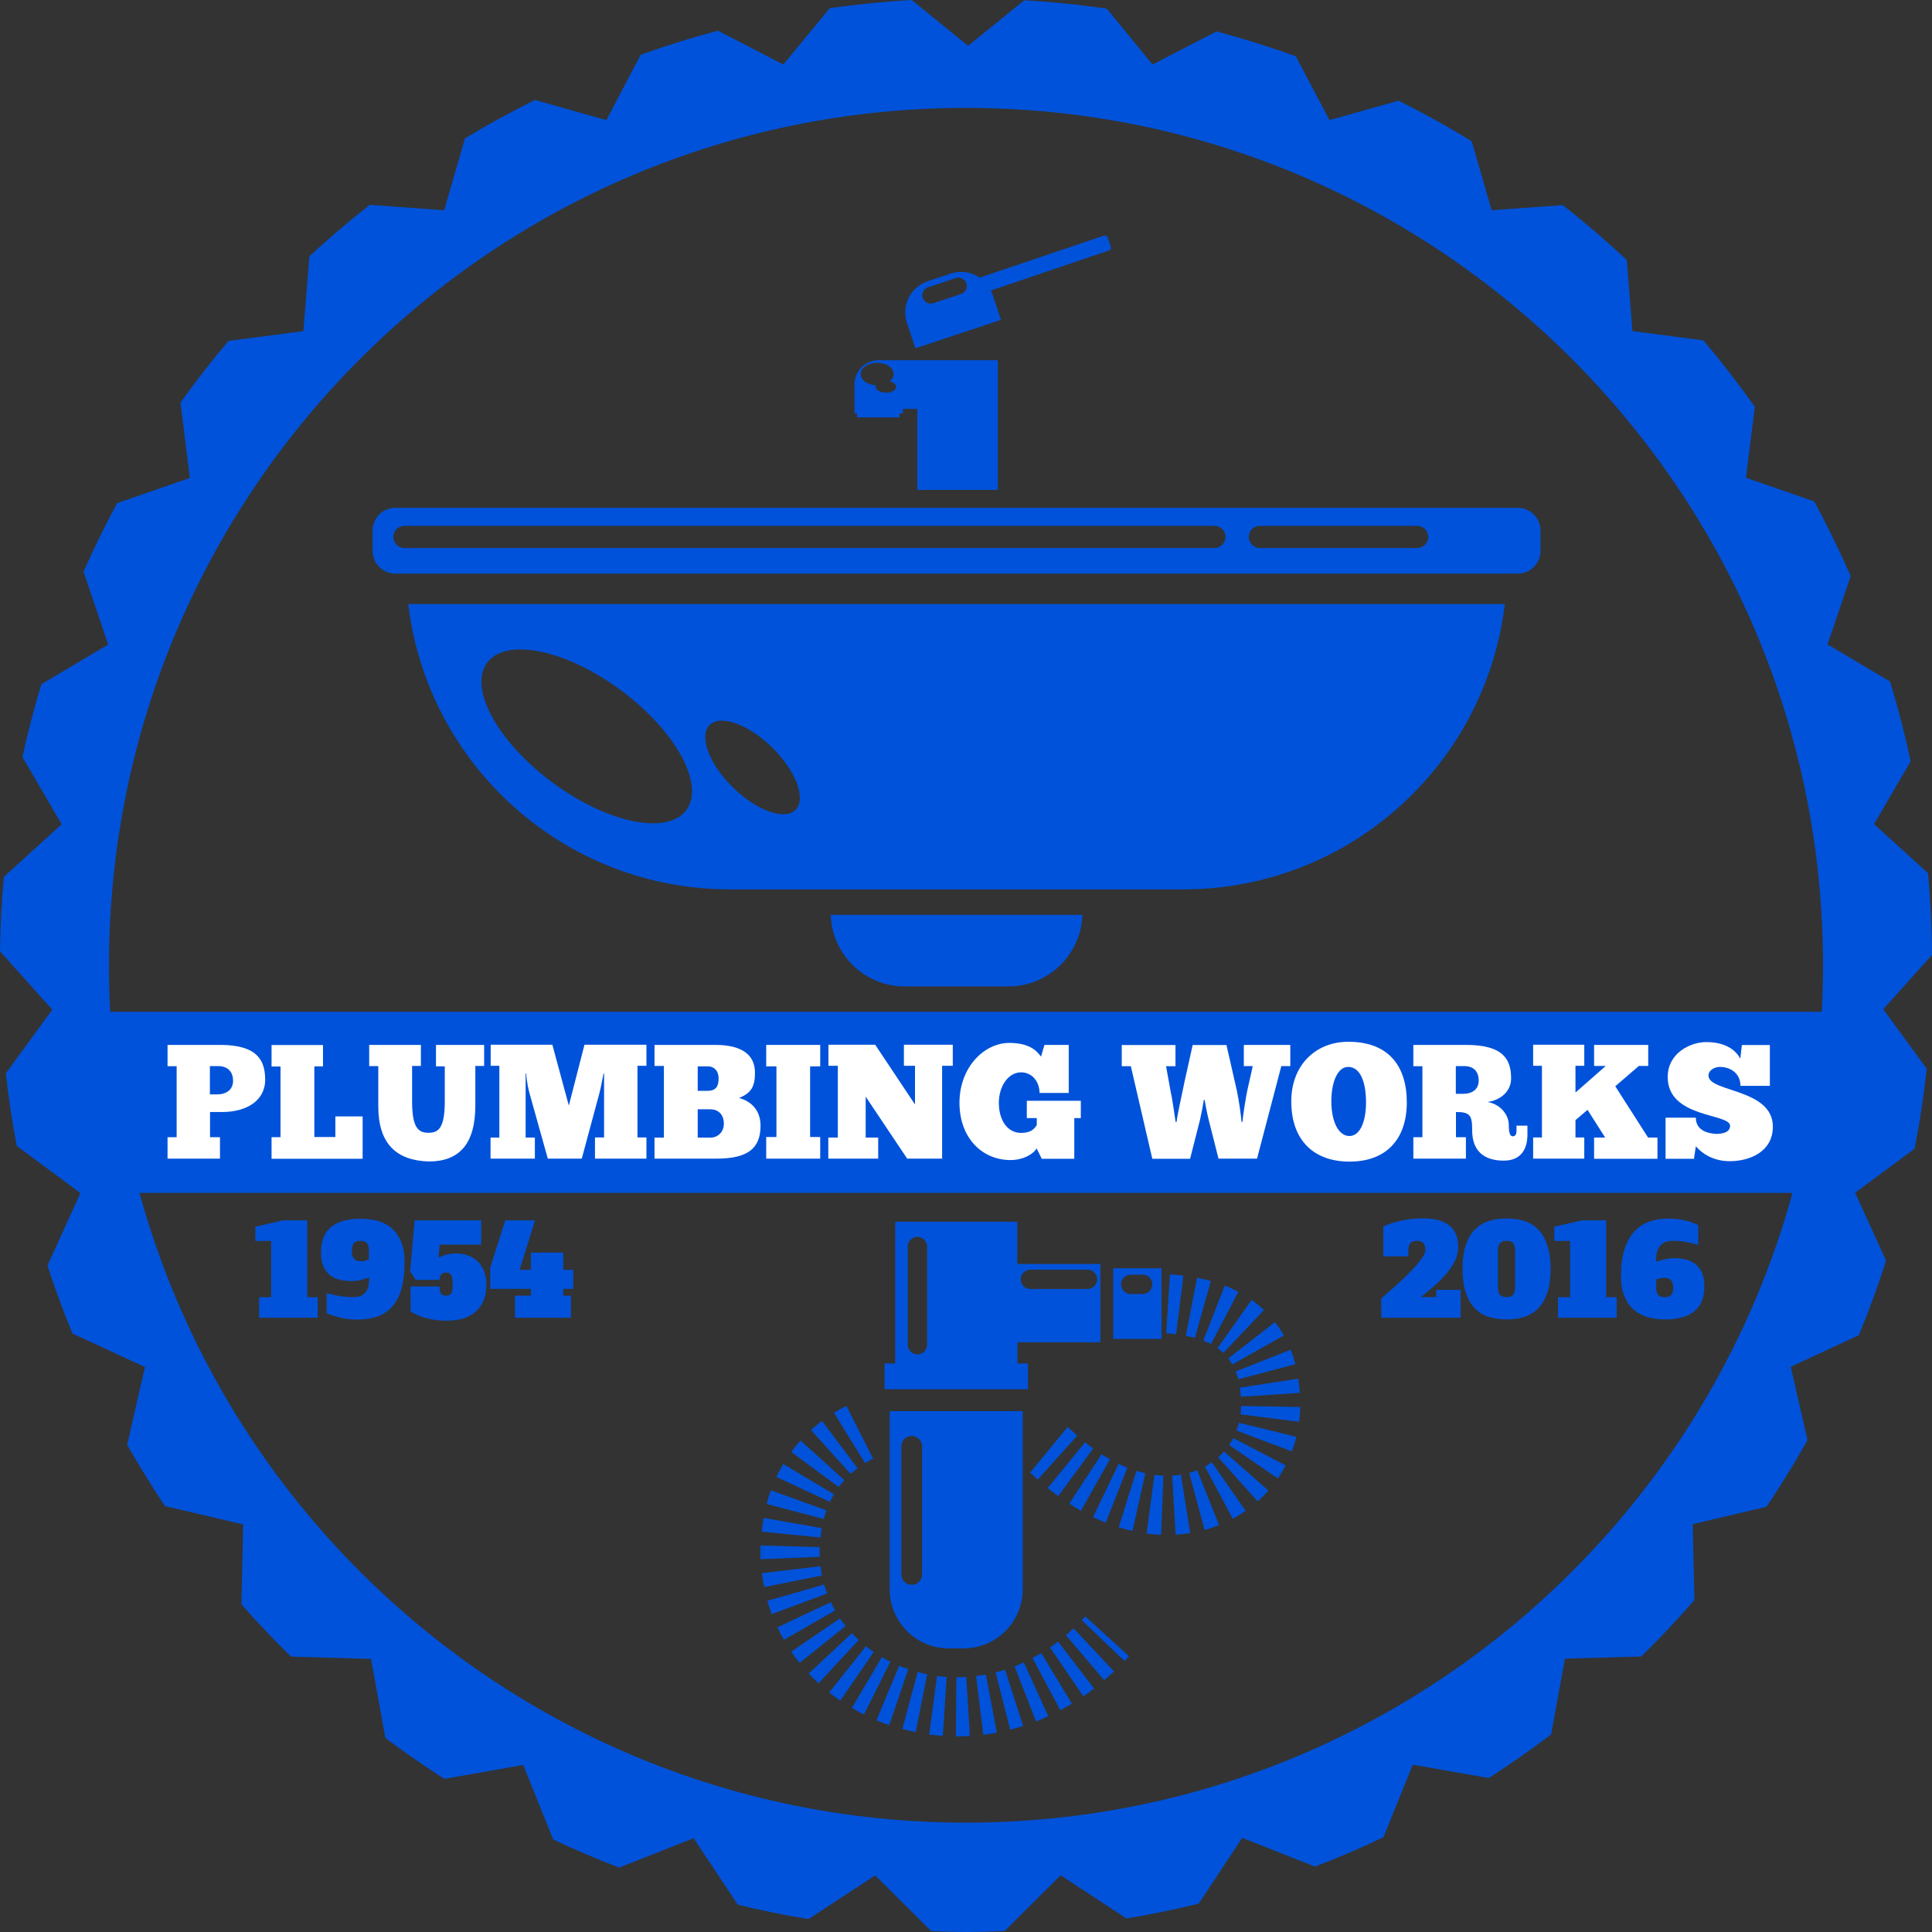 <svg width="100" height="100" viewBox="0 0 100 100" fill="none" xmlns="http://www.w3.org/2000/svg">
<rect x="0" y="0" width="100" height="100" fill="#333333" stroke="none"/>
<path d="M96.028 52.369H4.428V61.744H96.028V52.369Z" fill="#0052DA"/>
<path d="M11.401 54.084C13.357 54.084 13.725 54.923 13.725 55.887C13.725 56.998 12.717 57.557 11.511 57.557H10.871V58.86H11.386V59.971H8.672V58.86H9.143V55.188H8.672V54.084H11.401ZM10.864 56.645H11.239C11.724 56.645 12.063 56.395 12.063 55.946C12.063 55.453 11.768 55.18 11.283 55.18H10.864V56.645Z" fill="white"/>
<path d="M16.718 54.084V55.195H16.27V58.852H17.358V57.785H18.77V59.978H14.056V58.86H14.519V55.203H14.056V54.091H16.718V54.084Z" fill="white"/>
<path d="M21.786 54.084V55.173H21.33V56.99C21.33 58.344 21.632 58.632 22.169 58.632C22.683 58.632 23.022 58.425 23.022 56.983V55.195H22.566V54.084H25.059V55.173H24.603V57.219C24.603 59.213 23.772 60.118 22.191 60.118C20.492 60.066 19.58 59.176 19.58 57.263V55.18H19.109V54.084H21.786Z" fill="white"/>
<path d="M31.238 55.57C31.171 55.945 31.054 56.504 30.995 56.696L30.112 59.97H28.354L27.413 56.607C27.369 56.468 27.258 55.982 27.236 55.563H27.207V58.881H27.685V59.97H25.39V58.881H25.846V55.165H25.398V54.076H28.59L29.443 57.225L30.252 54.076H33.459V55.165H32.995V58.874H33.459V59.97H30.796V58.874H31.267V56.063V55.563H31.238V55.57Z" fill="white"/>
<path d="M33.878 58.882H34.363V55.173H33.878V54.084H37.019C38.416 54.084 39.078 54.606 39.078 55.526C39.078 56.233 38.887 56.578 38.254 56.829C38.857 56.998 39.365 57.439 39.365 58.264C39.365 59.448 38.703 59.971 37.077 59.971H33.878V58.882ZM36.106 56.461H36.621C37.07 56.461 37.195 56.218 37.195 55.813C37.195 55.423 36.96 55.195 36.643 55.195H36.114V56.461H36.106ZM36.783 58.882C37.136 58.882 37.467 58.609 37.467 58.16C37.467 57.734 37.224 57.417 36.761 57.417H36.114V58.882H36.783Z" fill="white"/>
<path d="M42.454 54.084V55.195H41.931V58.852H42.454V59.971H39.659V58.852H40.188V55.195H39.659V54.084H42.454Z" fill="white"/>
<path d="M48.764 55.173V59.97H46.955L44.807 56.762V58.881H45.455V59.97H42.873V58.881H43.366V55.165H42.88V54.076H45.3L47.36 57.167V55.165H46.786V54.076H49.316V55.165H48.764V55.173Z" fill="white"/>
<path d="M53.656 59.441C53.472 59.75 52.95 60.044 52.303 60.044C50.832 60.044 49.662 58.896 49.662 57.079C49.662 55.247 50.934 53.981 52.244 53.981C53.465 53.981 53.752 54.555 53.884 54.687L54.06 54.084H55.318V56.571H53.81C53.788 55.887 53.347 55.504 52.854 55.504C52.17 55.504 51.7 56.247 51.7 57.086C51.7 57.947 52.119 58.639 52.854 58.639C53.332 58.639 53.538 58.447 53.663 58.227V57.873H53.148V56.976H55.943V57.873H55.605V59.978H53.921L53.656 59.441Z" fill="white"/>
<path d="M60.901 58.072C60.915 57.837 61.143 56.785 61.312 55.983L61.732 54.091H63.482L64.012 56.417C64.129 56.961 64.225 57.653 64.262 58.072H64.306C64.343 57.69 64.483 56.814 64.556 56.461L64.843 55.18H64.38V54.084H66.785V55.18H66.321L65.064 59.971H63.07L62.563 57.969C62.489 57.682 62.394 57.189 62.349 56.924H62.313C62.276 57.175 62.173 57.704 62.114 57.955L61.599 59.978H59.643L58.532 55.188H58.062V54.091H60.842V55.188H60.356L60.577 56.417C60.673 56.821 60.812 57.822 60.849 58.072H60.901Z" fill="white"/>
<path d="M66.836 56.998C66.836 55.18 68.049 53.922 69.793 53.922C71.852 53.922 72.816 55.158 72.816 57.056C72.816 58.962 71.757 60.125 69.852 60.125C68.086 60.125 66.836 59.109 66.836 56.998ZM70.705 57.056C70.705 56.041 70.425 55.224 69.778 55.224C69.263 55.217 68.91 55.96 68.91 56.998C68.91 58.101 69.307 58.8 69.844 58.8C70.374 58.8 70.705 58.101 70.705 57.056Z" fill="white"/>
<path d="M75.882 54.084C77.839 54.084 78.214 54.857 78.214 55.821C78.214 56.475 77.692 56.939 76.993 57.042C77.574 57.123 78.096 57.631 78.096 58.241C78.096 58.602 78.148 58.815 78.302 58.815C78.427 58.815 78.494 58.712 78.494 58.543V58.264H79.06V58.727C79.06 59.426 78.766 60.074 77.832 60.074C76.728 60.074 76.199 59.492 76.199 58.506C76.199 57.741 76.103 57.557 75.36 57.557V58.86H75.875V59.971H73.154V58.86H73.624V55.188H73.154V54.084H75.882ZM75.353 56.615H75.728C76.213 56.615 76.537 56.38 76.537 55.931C76.537 55.438 76.258 55.18 75.772 55.18H75.353V56.615Z" fill="white"/>
<path d="M81.546 55.173V56.549L83.113 55.173H82.51V54.084H85.312V55.173H84.827L83.606 56.225L85.305 58.881H85.79V59.978H82.51V58.881H83.084L82.171 57.446L81.546 57.976V58.874H82.002V59.97H79.355V58.874H79.811V55.165H79.355V54.076H82.002V55.165H81.546V55.173Z" fill="white"/>
<path d="M86.21 57.851H87.776C87.776 58.558 88.482 58.675 88.835 58.69C89.129 58.69 89.549 58.624 89.549 58.271C89.549 57.616 86.32 57.888 86.32 55.747C86.32 54.503 87.497 53.937 88.32 53.937C89.026 53.937 89.74 54.165 90.078 54.797L90.159 54.091H91.608V56.203H90.086C90.086 55.577 89.6 55.224 89.012 55.224C88.769 55.224 88.431 55.379 88.431 55.673C88.431 56.541 91.763 56.335 91.763 58.315C91.763 59.632 90.534 60.103 89.534 60.103C88.681 60.103 88.092 59.706 87.776 59.33L87.68 59.978H86.21V57.851Z" fill="white"/>
<path d="M50.199 89.853L50.015 86.799C49.853 86.806 49.699 86.814 49.544 86.814H49.5L49.478 89.875H49.544C49.757 89.875 49.978 89.868 50.199 89.853ZM49 86.799C48.831 86.784 48.661 86.77 48.5 86.748L48.095 89.779C48.331 89.809 48.566 89.831 48.801 89.853L49 86.799ZM51.596 89.683L51.03 86.674C50.861 86.703 50.691 86.733 50.522 86.755L50.897 89.794C51.133 89.764 51.361 89.728 51.596 89.683ZM47.992 86.659C47.823 86.623 47.661 86.586 47.499 86.541L46.705 89.492C46.933 89.551 47.161 89.61 47.396 89.654L47.992 86.659ZM52.957 89.338L52.023 86.424C51.861 86.475 51.692 86.527 51.53 86.564L52.288 89.529C52.508 89.47 52.729 89.411 52.957 89.338ZM47.014 86.394C46.852 86.343 46.698 86.277 46.543 86.218L45.366 89.043C45.58 89.132 45.8 89.22 46.028 89.293L47.014 86.394ZM54.259 88.83L52.994 86.049C52.832 86.122 52.677 86.188 52.516 86.254L53.626 89.102C53.832 89.021 54.045 88.933 54.259 88.83ZM46.087 86.012C45.933 85.938 45.786 85.857 45.646 85.769L44.094 88.403C44.3 88.521 44.506 88.639 44.719 88.742L46.087 86.012ZM55.48 88.182L53.898 85.563C53.744 85.651 53.597 85.74 53.442 85.82L54.884 88.521C55.082 88.41 55.281 88.3 55.48 88.182ZM45.227 85.504C45.087 85.408 44.955 85.313 44.822 85.21L42.917 87.601C43.101 87.748 43.292 87.888 43.491 88.028L45.227 85.504ZM56.627 87.395L54.766 84.967C54.626 85.077 54.487 85.18 54.347 85.276L56.075 87.8C56.252 87.675 56.443 87.542 56.627 87.395ZM44.447 84.886C44.322 84.775 44.204 84.658 44.094 84.533L41.858 86.623C42.02 86.799 42.189 86.968 42.365 87.13L44.447 84.886ZM57.664 86.512L55.568 84.282C55.435 84.408 55.303 84.525 55.171 84.636L57.149 86.968C57.326 86.821 57.495 86.667 57.664 86.512ZM43.77 84.165C43.667 84.04 43.572 83.907 43.476 83.767L40.953 85.489C41.086 85.688 41.233 85.879 41.387 86.071L43.77 84.165ZM43.226 83.355C43.145 83.216 43.072 83.068 43.005 82.929L40.24 84.231C40.343 84.452 40.453 84.672 40.578 84.879L43.226 83.355ZM42.814 82.48C42.755 82.332 42.704 82.178 42.66 82.016L39.718 82.855C39.784 83.09 39.857 83.319 39.946 83.547L42.814 82.48ZM42.549 81.545C42.52 81.391 42.49 81.229 42.476 81.067L39.438 81.427C39.468 81.67 39.504 81.913 39.556 82.149L42.549 81.545ZM42.432 80.581C42.424 80.493 42.424 80.412 42.424 80.324C42.424 80.243 42.424 80.162 42.424 80.081L39.365 79.993C39.365 80.103 39.357 80.213 39.357 80.316C39.357 80.449 39.357 80.574 39.365 80.706L42.432 80.581ZM42.535 79.095L39.526 78.565C39.482 78.8 39.453 79.036 39.431 79.279L42.476 79.581C42.483 79.419 42.505 79.257 42.535 79.095ZM60.216 76.38C60.062 76.372 59.915 76.358 59.753 76.343L59.348 79.374C59.599 79.411 59.849 79.433 60.099 79.441L60.216 76.38ZM61.606 79.352L61.121 76.328C60.974 76.35 60.827 76.365 60.672 76.38L60.849 79.433C61.106 79.419 61.356 79.389 61.606 79.352ZM59.282 76.254C59.128 76.218 58.973 76.181 58.819 76.129L57.907 79.051C58.142 79.124 58.385 79.191 58.62 79.242L59.282 76.254ZM63.099 78.94L61.967 76.1C61.834 76.151 61.702 76.196 61.555 76.24L62.349 79.191C62.607 79.124 62.857 79.036 63.099 78.94ZM58.355 75.968C58.201 75.909 58.054 75.843 57.9 75.769L56.575 78.528C56.796 78.631 57.017 78.727 57.23 78.815L58.355 75.968ZM42.777 78.175L39.901 77.138C39.821 77.366 39.747 77.601 39.681 77.844L42.638 78.624C42.674 78.469 42.718 78.322 42.777 78.175ZM64.475 78.197L62.724 75.688C62.607 75.769 62.489 75.843 62.364 75.909L63.806 78.609C64.041 78.484 64.262 78.352 64.475 78.197ZM57.451 75.533C57.304 75.453 57.164 75.364 57.017 75.269L55.347 77.829C55.546 77.962 55.752 78.079 55.95 78.197L57.451 75.533ZM43.167 77.344L40.541 75.776C40.416 75.99 40.291 76.218 40.188 76.446L42.961 77.741C43.02 77.609 43.086 77.469 43.167 77.344ZM65.652 77.152L63.357 75.129C63.261 75.232 63.166 75.335 63.055 75.43L65.093 77.712C65.291 77.535 65.475 77.351 65.652 77.152ZM56.583 74.974C56.443 74.871 56.303 74.768 56.164 74.65L54.229 77.02C54.413 77.167 54.59 77.307 54.773 77.439L56.583 74.974ZM43.704 76.615L41.439 74.562C41.27 74.746 41.108 74.945 40.953 75.151L43.41 76.968C43.505 76.843 43.601 76.725 43.704 76.615ZM55.759 74.305L55.605 74.165C55.494 74.062 55.377 73.959 55.259 73.863L53.317 76.225C53.391 76.284 53.457 76.343 53.516 76.402L53.714 76.586L55.759 74.305ZM66.549 75.85L63.835 74.437C63.769 74.562 63.695 74.68 63.622 74.798L66.144 76.527C66.284 76.313 66.424 76.078 66.549 75.85ZM44.388 75.997L42.549 73.547C42.351 73.694 42.16 73.856 41.976 74.018L44.028 76.291C44.138 76.188 44.263 76.085 44.388 75.997ZM45.19 75.497L43.807 72.767C43.586 72.877 43.373 73.002 43.167 73.127L44.778 75.732C44.91 75.644 45.05 75.563 45.19 75.497ZM67.101 74.371L64.129 73.642C64.093 73.782 64.056 73.915 64.004 74.047L66.865 75.121C66.961 74.879 67.042 74.628 67.101 74.371ZM67.299 72.826L64.24 72.774C64.24 72.921 64.225 73.068 64.21 73.208L67.24 73.591C67.277 73.348 67.292 73.09 67.299 72.826ZM67.277 72.097C67.263 71.84 67.233 71.589 67.196 71.361L64.173 71.825C64.195 71.972 64.21 72.126 64.225 72.296L67.277 72.097ZM67.049 70.611C66.983 70.353 66.902 70.103 66.806 69.86L63.96 70.986C64.011 71.111 64.056 71.243 64.092 71.391L67.049 70.611ZM66.453 69.124C66.314 68.882 66.159 68.646 65.99 68.433L63.578 70.309C63.651 70.405 63.725 70.515 63.783 70.625L66.453 69.124ZM65.424 67.807C65.225 67.623 65.012 67.447 64.784 67.285L63.019 69.779C63.129 69.853 63.225 69.941 63.32 70.029L65.424 67.807ZM64.1 66.865C63.872 66.748 63.636 66.637 63.394 66.541L62.283 69.389C62.416 69.441 62.548 69.5 62.68 69.566L64.1 66.865ZM62.673 66.306C62.43 66.24 62.195 66.181 61.959 66.137L61.378 69.139C61.533 69.168 61.687 69.205 61.849 69.249L62.673 66.306ZM61.253 66.026C61.011 65.997 60.775 65.975 60.555 65.96L60.363 69.014C60.525 69.021 60.702 69.036 60.878 69.058L61.253 66.026ZM58.436 85.725L56.178 83.664L55.995 83.863L58.208 85.975C58.282 85.894 58.363 85.813 58.436 85.725ZM56.024 47.351C55.958 49.411 54.266 51.059 52.192 51.059H46.83C44.756 51.059 43.064 49.411 42.998 47.351H56.024ZM78.56 26.284H20.462C19.815 26.284 19.285 26.814 19.285 27.461V28.514C19.285 29.161 19.815 29.691 20.462 29.691H78.56C79.207 29.691 79.737 29.161 79.737 28.514V27.461C79.737 26.814 79.207 26.284 78.56 26.284ZM62.857 28.366H20.933C20.616 28.366 20.359 28.109 20.359 27.792C20.359 27.476 20.616 27.218 20.933 27.218H62.857C63.173 27.218 63.431 27.476 63.431 27.792C63.431 28.109 63.173 28.366 62.857 28.366ZM73.353 28.366H65.21C64.894 28.366 64.637 28.109 64.637 27.792C64.637 27.476 64.894 27.218 65.21 27.218H73.353C73.669 27.218 73.926 27.476 73.926 27.792C73.926 28.109 73.669 28.366 73.353 28.366ZM21.131 31.266C22.124 39.588 29.192 46.034 37.776 46.034H61.246C69.829 46.034 76.898 39.581 77.891 31.266H21.131ZM35.525 41.928C34.547 43.245 31.451 42.612 28.604 40.508C25.758 38.403 24.235 35.629 25.213 34.305C26.192 32.98 29.288 33.62 32.135 35.725C34.981 37.837 36.496 40.611 35.525 41.928ZM41.181 41.913C40.622 42.487 39.173 41.965 37.938 40.758C36.709 39.551 36.165 38.109 36.724 37.535C37.283 36.961 38.732 37.483 39.968 38.69C41.196 39.904 41.74 41.346 41.181 41.913ZM57.62 65.644V69.301H60.121V65.644H57.62ZM59.142 66.976H58.525C58.245 66.976 58.025 66.748 58.025 66.475C58.025 66.196 58.252 65.975 58.525 65.975H59.142C59.422 65.975 59.643 66.203 59.643 66.475C59.643 66.755 59.422 66.976 59.142 66.976ZM56.958 69.478V65.423H52.655V63.238H46.337V70.574H45.786V71.906H53.207V70.574H52.663V69.478H56.958ZM53.332 65.717H56.289C56.568 65.717 56.789 65.945 56.789 66.218C56.789 66.497 56.561 66.718 56.289 66.718H53.332C53.052 66.718 52.832 66.49 52.832 66.218C52.832 65.945 53.06 65.717 53.332 65.717ZM46.984 64.518C46.984 64.238 47.212 64.018 47.485 64.018C47.764 64.018 47.985 64.246 47.985 64.518V69.603C47.985 69.882 47.757 70.103 47.485 70.103C47.205 70.103 46.984 69.875 46.984 69.603V64.518ZM46.05 73.039V82.259C46.05 83.951 47.418 85.32 49.11 85.32H49.875C51.567 85.32 52.935 83.951 52.935 82.259V73.039H46.05ZM47.727 81.494C47.727 81.788 47.485 82.031 47.19 82.031C46.896 82.031 46.654 81.788 46.654 81.494V74.864C46.654 74.57 46.896 74.327 47.19 74.327C47.485 74.327 47.727 74.57 47.727 74.864V81.494ZM45.477 18.646C44.785 18.646 44.226 19.205 44.226 19.897V21.398H44.359V21.604H46.558V21.398H46.734V21.163H47.477V25.357H51.648V18.646C51.64 18.646 45.742 18.646 45.477 18.646ZM45.859 20.324C45.565 20.324 45.322 20.184 45.322 20.015C45.322 19.985 45.337 19.963 45.344 19.941C44.903 19.919 44.55 19.676 44.55 19.367C44.55 19.043 44.932 18.778 45.403 18.778C45.874 18.778 46.256 19.043 46.256 19.367C46.256 19.507 46.175 19.632 46.05 19.735C46.242 19.779 46.381 19.89 46.381 20.022C46.396 20.184 46.153 20.324 45.859 20.324ZM47.382 18.028L51.809 16.556L51.376 15.246C51.353 15.173 51.317 15.107 51.28 15.04L57.399 12.965C57.473 12.943 57.517 12.862 57.495 12.781L57.333 12.288C57.311 12.215 57.23 12.171 57.149 12.193L50.706 14.371C50.287 14.084 49.743 13.981 49.22 14.157L48.022 14.555C47.132 14.849 46.646 15.813 46.94 16.703L47.382 18.028ZM48.036 14.871L49.471 14.393C49.699 14.319 49.941 14.444 50.022 14.672C50.096 14.901 49.971 15.143 49.743 15.217L48.308 15.695C48.08 15.769 47.838 15.644 47.757 15.416C47.683 15.188 47.808 14.945 48.036 14.871Z" fill="#0052DA"/>
<path d="M71.484 67.211C71.823 66.924 72.132 66.652 72.411 66.394C72.691 66.137 72.933 65.901 73.139 65.681C73.345 65.46 73.5 65.269 73.61 65.107C73.72 64.937 73.779 64.805 73.779 64.702C73.779 64.533 73.742 64.415 73.669 64.334C73.595 64.26 73.485 64.224 73.338 64.224C73.191 64.224 73.08 64.26 73.007 64.334C72.933 64.408 72.897 64.533 72.897 64.702V65.026H71.602V63.488C71.712 63.429 71.837 63.377 71.97 63.333C72.102 63.289 72.264 63.245 72.441 63.201C72.624 63.157 72.816 63.127 73.022 63.098C73.228 63.076 73.433 63.061 73.647 63.061C74.257 63.061 74.721 63.186 75.022 63.436C75.324 63.687 75.478 64.047 75.478 64.533C75.478 64.798 75.419 65.048 75.294 65.291C75.169 65.533 75.015 65.761 74.824 65.975C74.632 66.196 74.426 66.402 74.198 66.593C73.97 66.784 73.757 66.968 73.551 67.138H74.338V66.762H75.603V68.204H71.492V67.211H71.484Z" fill="#0052DA"/>
<path d="M80.259 65.681C80.259 66.159 80.207 66.556 80.097 66.887C79.987 67.218 79.84 67.483 79.641 67.697C79.442 67.903 79.207 68.057 78.928 68.153C78.648 68.249 78.332 68.293 77.979 68.293C77.626 68.293 77.317 68.249 77.03 68.153C76.751 68.057 76.508 67.91 76.317 67.697C76.118 67.491 75.971 67.218 75.861 66.887C75.75 66.556 75.699 66.151 75.699 65.681C75.699 65.21 75.75 64.805 75.861 64.474C75.971 64.143 76.118 63.87 76.317 63.664C76.515 63.458 76.751 63.304 77.03 63.208C77.309 63.112 77.626 63.068 77.979 63.068C78.332 63.068 78.641 63.112 78.928 63.208C79.207 63.304 79.45 63.451 79.641 63.664C79.84 63.87 79.987 64.143 80.097 64.474C80.207 64.812 80.259 65.21 80.259 65.681ZM77.979 67.138C78.126 67.138 78.236 67.101 78.31 67.027C78.383 66.954 78.42 66.829 78.42 66.659V64.702C78.42 64.533 78.383 64.415 78.31 64.334C78.236 64.26 78.126 64.224 77.979 64.224C77.832 64.224 77.721 64.26 77.648 64.334C77.574 64.408 77.537 64.533 77.537 64.702V66.659C77.537 66.829 77.574 66.946 77.648 67.027C77.721 67.101 77.832 67.138 77.979 67.138Z" fill="#0052DA"/>
<path d="M80.443 63.495L81.885 63.164H83.135V67.145H83.679V68.204H80.641V67.145H81.267V64.231H80.45V63.495H80.443Z" fill="#0052DA"/>
<path d="M87.894 64.437C87.739 64.385 87.555 64.341 87.335 64.297C87.114 64.253 86.871 64.224 86.614 64.224C86.305 64.224 86.077 64.305 85.937 64.474C85.797 64.643 85.724 64.856 85.724 65.114V65.305C85.856 65.261 86.004 65.217 86.18 65.18C86.349 65.143 86.518 65.121 86.68 65.121C86.871 65.121 87.063 65.143 87.246 65.188C87.43 65.232 87.592 65.305 87.739 65.416C87.879 65.526 87.997 65.673 88.085 65.857C88.173 66.041 88.217 66.277 88.217 66.564C88.217 67.167 88.041 67.601 87.688 67.881C87.335 68.16 86.827 68.293 86.18 68.293C85.827 68.293 85.518 68.249 85.231 68.16C84.952 68.072 84.716 67.932 84.518 67.748C84.319 67.564 84.172 67.329 84.062 67.042C83.951 66.762 83.9 66.424 83.9 66.041C83.9 65.511 83.959 65.055 84.076 64.68C84.194 64.305 84.363 63.995 84.577 63.76C84.79 63.525 85.047 63.348 85.349 63.238C85.643 63.127 85.974 63.076 86.342 63.076C86.526 63.076 86.695 63.083 86.857 63.105C87.011 63.127 87.158 63.149 87.283 63.186C87.416 63.215 87.526 63.252 87.629 63.296C87.732 63.333 87.82 63.37 87.901 63.407V64.437H87.894ZM86.151 66.137C86.099 66.137 86.033 66.144 85.959 66.159C85.886 66.174 85.812 66.196 85.724 66.225V66.667C85.724 66.836 85.761 66.954 85.834 67.034C85.908 67.108 86.018 67.145 86.165 67.145C86.312 67.145 86.423 67.108 86.496 67.034C86.57 66.961 86.607 66.836 86.607 66.667C86.614 66.313 86.46 66.137 86.151 66.137Z" fill="#0052DA"/>
<path d="M13.217 63.495L14.652 63.164H15.902V67.145H16.446V68.204H13.409V67.145H14.034V64.231H13.217V63.495Z" fill="#0052DA"/>
<path d="M16.902 66.924C17.071 66.983 17.27 67.027 17.505 67.071C17.741 67.115 18.005 67.138 18.307 67.138C18.572 67.138 18.77 67.064 18.903 66.909C19.035 66.755 19.101 66.534 19.101 66.254V66.122C18.984 66.166 18.851 66.203 18.697 66.247C18.542 66.291 18.358 66.306 18.152 66.306C17.961 66.306 17.77 66.284 17.586 66.24C17.402 66.196 17.24 66.122 17.093 66.012C16.954 65.901 16.836 65.754 16.748 65.563C16.659 65.371 16.615 65.136 16.615 64.842C16.615 64.231 16.792 63.782 17.145 63.502C17.498 63.223 17.998 63.083 18.66 63.083C19.02 63.083 19.337 63.127 19.623 63.215C19.903 63.304 20.146 63.444 20.337 63.627C20.528 63.812 20.683 64.047 20.786 64.327C20.889 64.606 20.94 64.945 20.94 65.327C20.94 65.879 20.881 66.343 20.778 66.718C20.668 67.093 20.506 67.402 20.293 67.638C20.079 67.873 19.822 68.043 19.52 68.146C19.219 68.249 18.873 68.3 18.498 68.3C18.13 68.3 17.822 68.263 17.564 68.19C17.307 68.116 17.086 68.05 16.909 67.976V66.924H16.902ZM18.675 65.283C18.756 65.283 18.837 65.276 18.903 65.254C18.969 65.232 19.035 65.217 19.094 65.195V64.702C19.094 64.533 19.057 64.415 18.984 64.334C18.91 64.26 18.8 64.224 18.653 64.224C18.506 64.224 18.395 64.26 18.322 64.341C18.248 64.422 18.211 64.562 18.211 64.768C18.219 65.107 18.366 65.283 18.675 65.283Z" fill="#0052DA"/>
<path d="M21.462 63.164H24.905V64.422H22.757L22.698 65.099C22.808 65.033 22.948 64.982 23.117 64.937C23.287 64.893 23.441 64.879 23.581 64.879C23.831 64.879 24.059 64.915 24.257 64.996C24.456 65.077 24.625 65.18 24.758 65.32C24.89 65.46 24.993 65.629 25.066 65.828C25.14 66.026 25.177 66.24 25.177 66.475C25.177 67.079 25 67.542 24.647 67.866C24.294 68.197 23.794 68.359 23.147 68.359C22.911 68.359 22.691 68.344 22.5 68.315C22.308 68.285 22.132 68.249 21.977 68.204C21.823 68.16 21.683 68.109 21.565 68.05C21.448 67.991 21.345 67.94 21.249 67.888V66.586H22.75C22.75 66.74 22.772 66.851 22.816 66.939C22.86 67.02 22.956 67.064 23.095 67.064C23.22 67.064 23.308 67.02 23.36 66.932C23.412 66.843 23.434 66.696 23.434 66.49C23.434 66.269 23.412 66.115 23.36 66.012C23.308 65.916 23.22 65.865 23.088 65.865C22.956 65.865 22.867 65.901 22.823 65.982C22.779 66.063 22.75 66.152 22.75 66.247H21.521L21.227 65.798L21.462 63.164Z" fill="#0052DA"/>
<path d="M26.155 63.164H27.692L26.898 65.725H27.479V64.834H29.156V65.725H29.671V66.711H29.156V67.064H29.553V68.204H26.655V67.064H27.479V66.711H25.375V65.6L26.155 63.164Z" fill="#0052DA"/>
<path d="M99.794 45.195L96.999 42.656L98.897 39.404C98.595 38.006 98.242 36.63 97.83 35.276L94.594 33.355L95.793 29.816C95.212 28.499 94.587 27.211 93.903 25.953L90.372 24.731L90.828 21.052C89.99 19.868 89.1 18.72 88.166 17.616L84.495 17.138L84.201 13.458C83.142 12.465 82.039 11.516 80.891 10.618L77.207 10.883L76.177 7.314C74.948 6.556 73.683 5.857 72.389 5.21L68.814 6.218L67.071 2.914C65.733 2.428 64.357 2.001 62.967 1.626L59.657 3.341L57.289 0.449C55.884 0.243 54.457 0.096 53.016 0.015L50.11 2.369L47.19 0C45.764 0.081 44.351 0.228 42.954 0.419L40.541 3.341L37.165 1.589C35.805 1.95 34.473 2.362 33.164 2.833L31.384 6.218L27.692 5.173C26.456 5.791 25.243 6.446 24.066 7.167L22.992 10.883L19.138 10.603C18.057 11.45 17.012 12.34 16.012 13.267L15.703 17.138L11.827 17.645C10.959 18.675 10.128 19.735 9.341 20.839L9.826 24.739L6.068 26.041C5.435 27.197 4.862 28.381 4.325 29.588L5.597 33.363L2.14 35.416C1.765 36.652 1.442 37.91 1.162 39.183L3.192 42.664L0.199 45.386C0.081 46.659 0.015 47.947 0 49.242L2.707 52.259L0.302 55.556C0.441 56.821 0.633 58.08 0.868 59.316L4.163 61.751L2.457 65.504C2.846 66.696 3.273 67.874 3.751 69.021L7.502 70.758L6.583 74.783C7.201 75.865 7.848 76.924 8.539 77.954L12.585 78.904L12.496 83.039C13.32 83.974 14.173 84.879 15.063 85.747L19.204 85.865L19.947 89.956C20.933 90.699 21.955 91.398 22.999 92.075L27.081 91.354L28.633 95.21C29.744 95.74 30.884 96.218 32.046 96.667L35.9 95.144L38.188 98.587C39.394 98.882 40.615 99.132 41.85 99.33L45.3 97.071L48.205 99.956C48.809 99.978 49.404 100 50.007 100C50.677 100 51.339 99.978 52.001 99.948L54.898 97.064L58.311 99.301C59.576 99.088 60.819 98.837 62.048 98.528L64.298 95.129L68.064 96.615C69.27 96.152 70.454 95.651 71.609 95.092L73.124 91.339L77.059 92.031C78.163 91.317 79.244 90.567 80.288 89.772L81.002 85.85L84.951 85.74C85.908 84.805 86.827 83.826 87.702 82.818L87.614 78.889L91.431 77.991C92.189 76.873 92.895 75.718 93.557 74.54L92.689 70.743L96.212 69.11C96.734 67.851 97.205 66.564 97.624 65.254L96.021 61.737L99.103 59.456C99.368 58.094 99.573 56.718 99.728 55.32L97.477 52.237L100 49.426C99.993 48.006 99.919 46.593 99.794 45.195ZM50 94.341C25.5 94.341 5.641 74.474 5.641 49.963C5.641 25.453 25.5 5.585 50 5.585C74.5 5.585 94.359 25.453 94.359 49.963C94.359 74.474 74.5 94.341 50 94.341Z" fill="#0052DA"/>
</svg>
